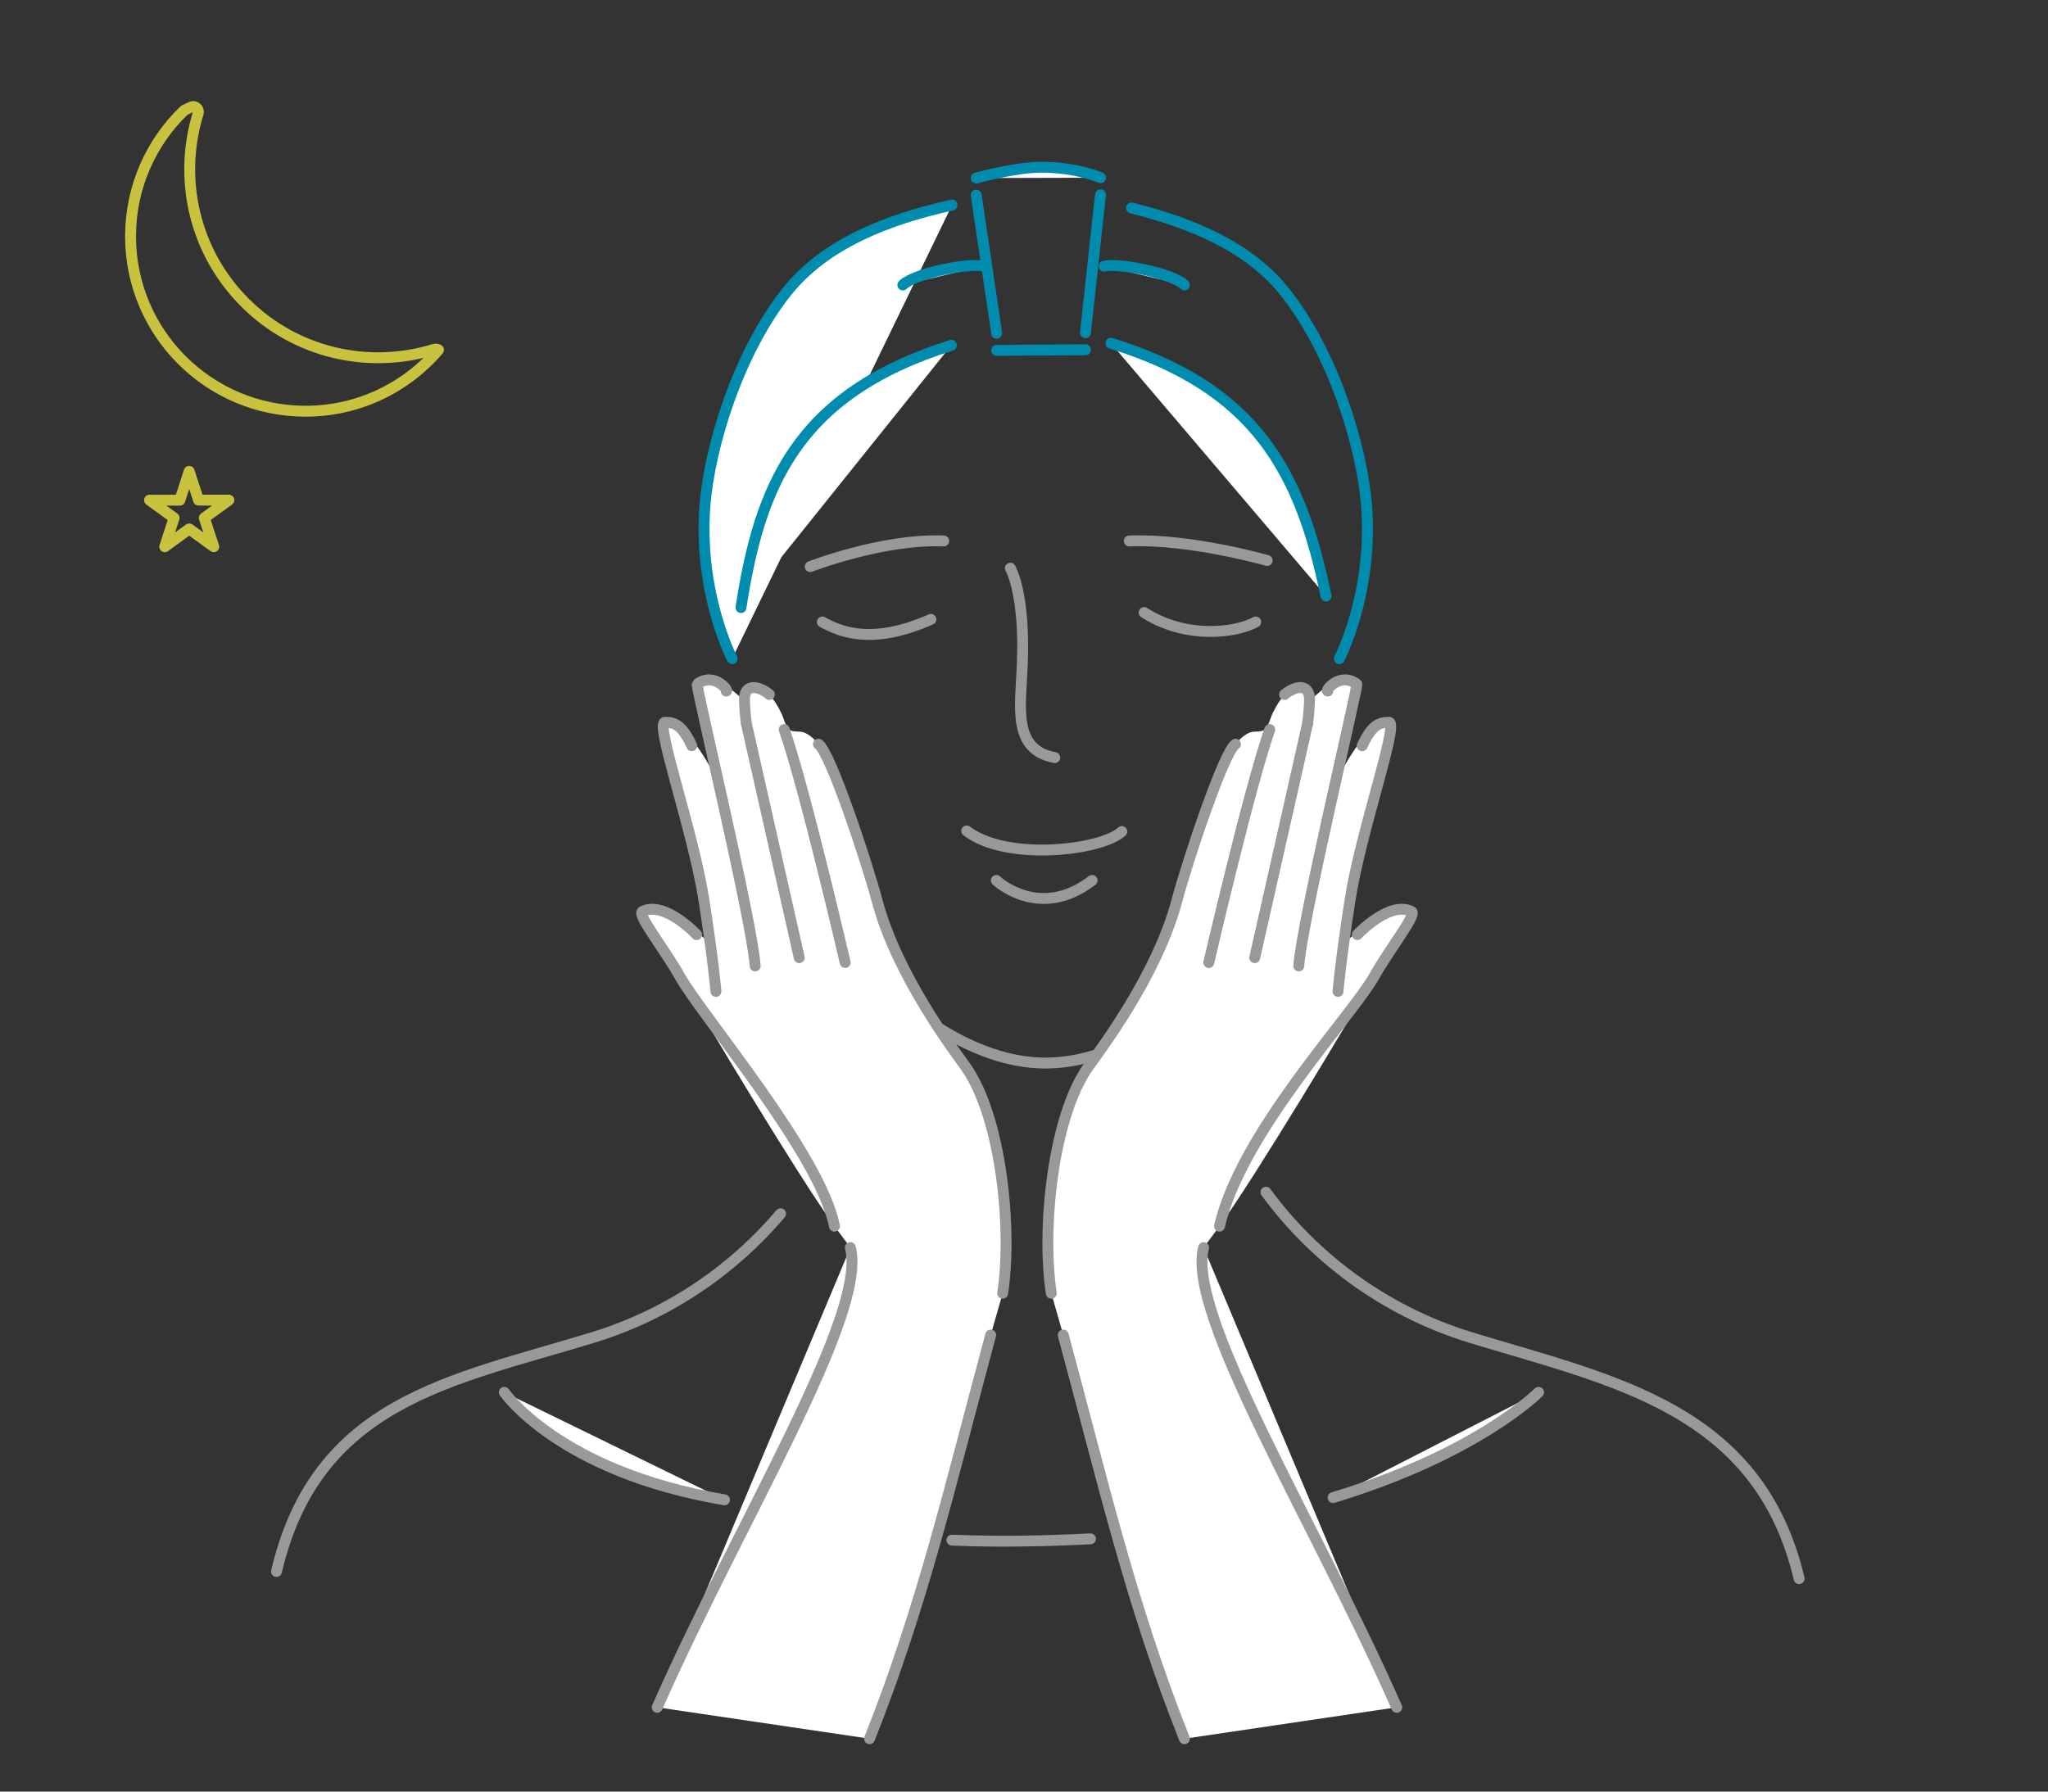 <?xml version="1.0" encoding="UTF-8"?>
<svg id="a" xmlns="http://www.w3.org/2000/svg" version="1.1" viewBox="0 0 400 350">
  <rect x="0" y="0" width="400" height="350" fill="#333333" stroke="none"/>
  <defs>
    <style>
      .cls-1, .cls-2 {
        stroke: #999;
      }

      .cls-1, .cls-2, .cls-3, .cls-4, .cls-5 {
        stroke-linecap: round;
        stroke-linejoin: round;
        stroke-width: 2.13px;
      }

      .cls-1, .cls-3, .cls-6 {
        fill: #fff;
      }

      .cls-2, .cls-4, .cls-5 {
        fill: none;
      }

      .cls-3, .cls-4 {
        stroke: #008caf;
      }

      .cls-5 {
        stroke: #c9c23f;
      }

      .cls-6 {
        stroke-width: 0px;
      }
    </style>
  </defs>
  <path class="cls-2" d="M188.809,162.332c7.857,6.002,26.343,3.798,30.294.117"/>
  <path class="cls-2" d="M146.233,141.295c2.235,13.446,7.506,26.574,14.83,37.53,8.912,13.332,26.48,29.345,43.927,28.842,13.206-.381,27.406-9.869,35.665-19.49,10.689-12.451,16.53-28.983,18.678-45.177"/>
  <path class="cls-2" d="M194.596,172s8.388,7.929,18.711,0"/>
  <path class="cls-2" d="M160.617,121.515c3.736,2.058,9.866,4.485,21.2-.515"/>
  <path class="cls-2" d="M158.245,110.694s14.156-5.504,26.071-5.01"/>
  <path class="cls-2" d="M223.467,119.667c8.333,5.333,18.059,3.906,21.795,1.848"/>
  <path class="cls-2" d="M220.563,105.684c11.916-.493,26.937,3.816,26.937,3.816"/>
  <path class="cls-3" d="M213.766,67.541"/>
  <path class="cls-3" d="M143,128.667s-6.583-12.558-5.333-29.667c.856-11.72,6.514-30.075,16-42,7.448-9.364,19.624-14.141,32.274-16.934"/>
  <path class="cls-3" d="M185.809,67.451c-30.52,9.602-37.475,27.882-41.083,51.23"/>
  <path class="cls-3" d="M258.99,116.44c-4.99-24.107-13.485-40.572-42.008-49.381"/>
  <path class="cls-4" d="M221.011,40.625c11.789,2.97,22.926,7.597,29.909,16.375,9.486,11.925,15.144,30.28,16,42,1.25,17.108-5.333,29.667-5.333,29.667"/>
  <line class="cls-4" x1="194.666" y1="65.108" x2="190.667" y2="38.114"/>
  <line class="cls-4" x1="214.938" y1="38.051" x2="212" y2="65"/>
  <path class="cls-3" d="M192,52c-2.799-.693-13.363,1.372-15.667,3.667"/>
  <path class="cls-3" d="M231.333,55.667c-2.304-2.295-12.868-4.36-15.667-3.667"/>
  <path class="cls-2" d="M152.453,237.116c-8.901,10.518-21.34,19.494-36.719,24.194-27.763,8.477-53.883,12.411-61.734,45.69"/>
  <path class="cls-2" d="M351.39,308.39c-7.85-33.279-36.327-38.602-64.09-47.08-17.397-5.317-31.032-16.105-40.039-28.408"/>
  <polygon class="cls-5" points="35.127 97.711 36.947 92.081 38.777 97.701 44.697 97.701 39.907 101.181 41.747 106.801 36.957 103.331 32.177 106.811 33.997 101.181 29.207 97.711 35.127 97.711"/>
  <path class="cls-2" d="M197.333,111s2.923,4.824,2.333,19c-.333,8.017-2,16.458,6.333,18"/>
  <path class="cls-2" d="M142,156s.667,11,9.667,10.667"/>
  <path class="cls-2" d="M265.178,156s-.667,11-9.667,10.667"/>
  <g>
    <g id="e">
      <g id="f">
        <path class="cls-6" d="M250.959,135.753c.131-.124.268-.243.41-.357,1.176-.939,3.486-1.94,4.225.072.18.48.17,1.023.16,1.545,0,0,6.413-6.831,9.247-3.367l-3.667,18.471c1.947-4.227,6.417-11.367,10-11.011,1.874.395-5.559,22.192-8,35.521-.667,3.641-1,7.815-1,7.815,0,0,9-8.525,13.333-6.394,1.18.581-4.139,7.102-7.333,12.787-4.289,7.634-22.988,38.798-30.146,48.707l-3.114,4.183c-3.407,13.178,21.679,53.42,37.729,89.811l-41.469,6.131c-10.333-25.93-15.885-50.064-23.667-78.856l-2.333-8.17c-1.933-12.417.264-34.472,7.271-44.304,2.368-3.322,13.395-17.857,17.255-32.381,2.147-8.079,4.87-16.1,7.965-23.818.641-1.6,1.299-3.206,2.091-4.73.842-1.621,2.61-3.764,4.308-4.341.846-.287,2.143.039,2.785-.555.813-.751,1.074-2.194,1.56-3.189.633-1.295,1.356-2.589,2.39-3.569h0Z"/>
        <path class="cls-6" d="M248,142.527"/>
      </g>
    </g>
    <g>
      <g id="e-2">
        <g id="f-2">
          <path class="cls-1" d="M265.103,182.58s6.23-6.664,10.563-4.532c1.18.581-4.139,7.102-7.333,12.787-4.289,7.634-26,30.499-30.146,48.707"/>
          <path class="cls-1" d="M235.073,243.725c-3.407,13.178,21.679,53.42,37.729,89.811"/>
          <path class="cls-1" d="M266.053,145.688c1.947-4.227,3.49-4.582,5.28-4.582,1.874.395-5.597,21.411-7.667,34.81-1.896,12.276-2.333,17.76-2.333,17.76"/>
          <path class="cls-1" d="M250.893,135.671c1.17-1.023,3.91-2.355,4.7-.202.18.48.17,1.023.16,1.545-.05,1.481-.17,2.952-.37,4.412"/>
          <path class="cls-1" d="M205.333,252.641c-1.933-12.417.264-34.472,7.271-44.304,2.368-3.322,13.395-17.857,17.255-32.381,2.082-7.833,9.225-29.241,11.451-30.574"/>
          <path class="cls-1" d="M231.333,339.667c-10.333-25.93-15.885-50.064-23.667-78.856"/>
          <line class="cls-2" x1="255.363" y1="141.479" x2="245.063" y2="187.087"/>
          <path class="cls-2" d="M248,142.527c-4,11.367-11.907,45.509-11.907,45.509"/>
        </g>
      </g>
      <path class="cls-1" d="M259.333,134.997c-.666.07,2.334-3.837,5.667-1.351.333.249-10.768,46.523-11.333,55.057"/>
    </g>
  </g>
  <g>
    <g id="e-3">
      <g id="f-3">
        <path class="cls-6" d="M152.596,139.322c.486.996.748,2.438,1.56,3.189.642.594,1.939.268,2.785.555,1.698.577,3.466,2.719,4.308,4.341.791,1.523,1.449,3.13,2.091,4.73,3.095,7.718,5.818,15.74,7.965,23.818,3.86,14.525,14.888,29.059,17.255,32.381,7.007,9.832,9.204,31.888,7.271,44.304l-2.333,8.17c-7.781,28.792-13.333,52.926-23.667,78.856l-41.469-6.131c16.05-36.391,41.136-76.632,37.729-89.811l-3.114-4.183c-7.158-9.909-25.857-41.073-30.146-48.707-3.194-5.685-8.514-12.207-7.333-12.787,4.333-2.131,13.333,6.394,13.333,6.394,0,0-.333-4.174-1-7.815-2.441-13.328-9.874-35.126-8-35.521,3.583-.355,8.053,6.784,10,11.011l-3.667-18.471c2.833-3.463,9.247,3.367,9.247,3.367-.01-.522-.02-1.066.16-1.545.738-2.012,3.049-1.01,4.225-.072.142.113.278.232.41.357,1.035.979,1.758,2.273,2.39,3.569h0Z"/>
        <path class="cls-6" d="M153.165,142.527"/>
      </g>
    </g>
    <g>
      <g id="e-4">
        <g id="f-4">
          <path class="cls-1" d="M162.977,239.542c-2.644-13.875-25.857-41.073-30.146-48.707-3.194-5.685-8.514-12.207-7.333-12.787,4.333-2.131,10.563,4.532,10.563,4.532"/>
          <path class="cls-1" d="M128.362,333.536c16.05-36.391,41.136-76.632,37.729-89.811"/>
          <path class="cls-1" d="M139.831,193.676s-.438-5.484-2.333-17.76c-2.069-13.4-9.54-34.415-7.667-34.81,1.79,0,3.333.355,5.28,4.582"/>
          <path class="cls-1" d="M145.781,141.425c-.2-1.46-.32-2.93-.37-4.412-.01-.522-.02-1.066.16-1.545.79-2.153,3.53-.821,4.7.202"/>
          <path class="cls-1" d="M159.853,145.381c2.227,1.333,9.37,22.741,11.451,30.574,3.86,14.525,14.888,29.059,17.255,32.381,7.007,9.832,9.204,31.888,7.271,44.304"/>
          <path class="cls-1" d="M193.498,260.811c-7.781,28.792-13.333,52.926-23.667,78.856"/>
          <line class="cls-2" x1="156.101" y1="187.087" x2="145.801" y2="141.479"/>
          <path class="cls-2" d="M165.071,188.036s-7.907-34.143-11.907-45.509"/>
        </g>
      </g>
      <path class="cls-1" d="M147.498,188.704c-.566-8.534-11.667-54.808-11.333-55.057,3.333-2.486,6.333,1.421,5.667,1.351"/>
    </g>
  </g>
  <path class="cls-5" d="M84.804,68.238c-12.64,3.91-26.97.88-36.97-9.13-10.01-10.01-13.04-24.33-9.13-36.97.26-.84-.59-1.59-1.39-1.23-.448.201-.889.422-1.331.643-6.459,6.216-10.484,14.943-10.484,24.615,0,18.871,15.298,34.168,34.168,34.168,10.402,0,19.712-4.654,25.979-11.987-.235-.149-.533-.205-.842-.108h0Z"/>
  <path class="cls-3" d="M190.667,34.78s7.633-2.114,12.667-2.114c7,0,11.605,2.051,11.605,2.051"/>
  <line class="cls-4" x1="212" y1="68.333" x2="194.666" y2="68.441"/>
  <path class="cls-1" d="M260.368,292.565c28.366-8.591,40.132-20.565,40.132-20.565"/>
  <path class="cls-1" d="M185.925,300.88c5.382.215,11.069.265,17.075.12,3.446-.083,6.772-.209,9.981-.375"/>
  <path class="cls-1" d="M98.5,272s10.697,15.563,43,21"/>
</svg>